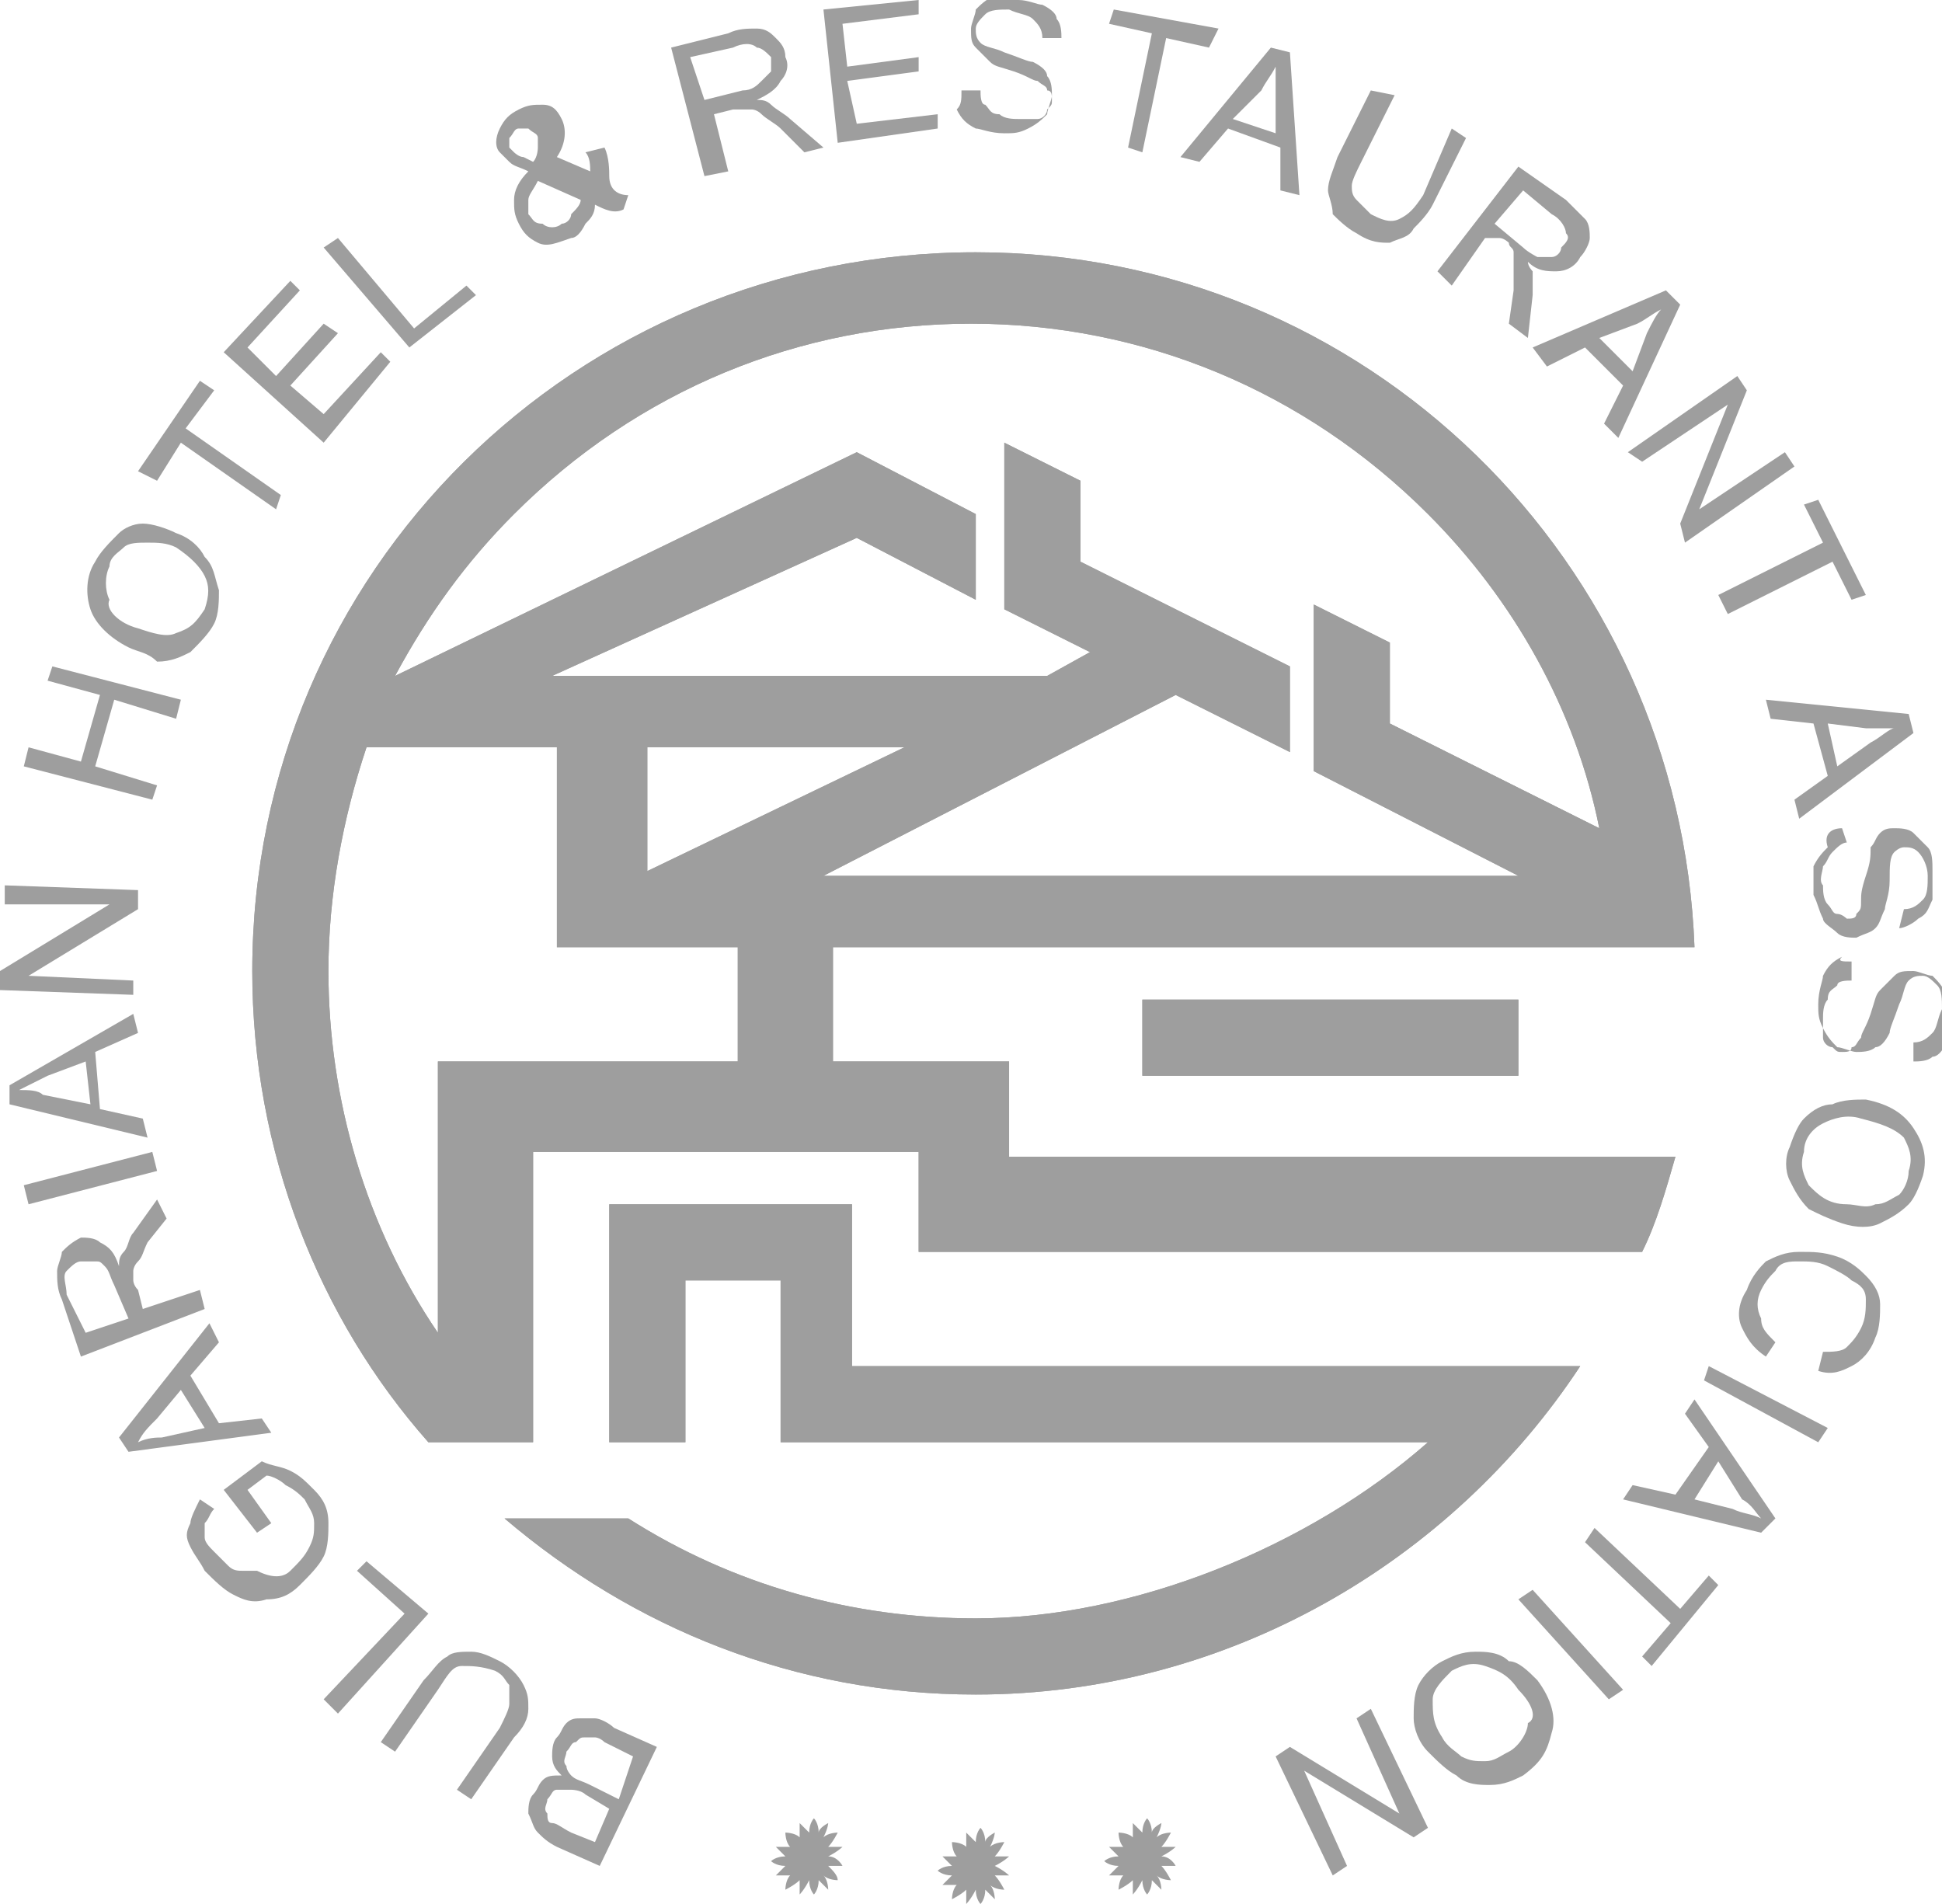 <?xml version="1.0" encoding="utf-8"?>
<!-- Generator: Adobe Illustrator 23.0.5, SVG Export Plug-In . SVG Version: 6.00 Build 0)  -->
<svg version="1.1" id="Layer_1" xmlns="http://www.w3.org/2000/svg" xmlns:xlink="http://www.w3.org/1999/xlink" x="0px" y="0px"
	 viewBox="0 0 40.8 40" style="enable-background:new 0 0 40.8 40;" xml:space="preserve">
<style type="text/css">
	.st0{fill:#9E9E9E;}
	.st1{fill-rule:evenodd;clip-rule:evenodd;fill:#9E9E9E;}
</style>
<g>
	<g>
		<g>
			<g>
				<g>
					<g>
						<path class="st0" d="M17.9,25.3h-5.1v5h1.6v-3.4h2v3.4l13.6,0c-2.5,2.2-6.2,3.7-9.5,3.7c-2.6,0-5.1-0.7-7.3-2.1h-2.6
							c2.7,2.3,6.1,3.7,9.9,3.7c5.3,0,10-2.8,12.7-6.9H17.9V25.3z"/>
					</g>
				</g>
				<g>
					<g>
						<path class="st0" d="M21.2,22.3h-3.7v-2.4h-2v2.4H9.2V28c-1.5-2.2-2.3-4.9-2.3-7.6c0-1.6,0.3-3.2,0.8-4.7h4v4.2l23.9,0
							c-0.3-8.1-6.9-14.6-15.1-14.6C12.1,5.3,5.3,12,5.3,20.4c0,3.8,1.4,7.3,3.7,9.9h2.2l0,0v-6.1h8.1v2.1h15.2
							c0.3-0.6,0.5-1.3,0.7-2H21.2V22.3z M13.6,18.3v-2.6H19L13.6,18.3z M10.8,10.8c2.6-2.6,6-4,9.6-4c3.6,0,7,1.4,9.6,4
							c1.8,1.8,3.1,4.1,3.6,6.6l-4.4-2.2v-1.7l-1.6-0.8v3.5l0,0l0,0v0h0l4.3,2.2H17.3l7.4-3.8l2.4,1.2v-1.8l-4.4-2.2v-1.7l-1.6-0.8
							v3.5l0,0l0,0v0h0l1.8,0.9l-0.9,0.5v0H11.6l6.4-2.9l2.5,1.3v-1.8l-2.5-1.3l0,0l-9.7,4.7C9,12.9,9.8,11.8,10.8,10.8z"/>
					</g>
				</g>
			</g>
			<g>
				<g>
					<rect x="24" y="21" class="st0" width="7.9" height="1.6"/>
				</g>
			</g>
		</g>
		<g>
			<g>
				<g>
					<g>
						<path class="st0" d="M17.9,25.3h-5.1v5h1.6v-3.4h2v3.4l13.6,0c-2.5,2.2-6.2,3.7-9.5,3.7c-2.6,0-5.1-0.7-7.3-2.1h-2.6
							c2.7,2.3,6.1,3.7,9.9,3.7c5.3,0,10-2.8,12.7-6.9H17.9V25.3z"/>
					</g>
				</g>
				<g>
					<g>
						<path class="st0" d="M21.2,22.3h-3.7v-2.4h-2v2.4H9.2V28c-1.5-2.2-2.3-4.9-2.3-7.6c0-1.6,0.3-3.2,0.8-4.7h4v4.2l23.9,0
							c-0.3-8.1-6.9-14.6-15.1-14.6C12.1,5.3,5.3,12,5.3,20.4c0,3.8,1.4,7.3,3.7,9.9h2.2l0,0v-6.1h8.1v2.1h15.2
							c0.3-0.6,0.5-1.3,0.7-2H21.2V22.3z M13.6,18.3v-2.6H19L13.6,18.3z M10.8,10.8c2.6-2.6,6-4,9.6-4c3.6,0,7,1.4,9.6,4
							c1.8,1.8,3.1,4.1,3.6,6.6l-4.4-2.2v-1.7l-1.6-0.8v3.5l0,0l0,0v0h0l4.3,2.2H17.3l7.4-3.8l2.4,1.2v-1.8l-4.4-2.2v-1.7l-1.6-0.8
							v3.5l0,0l0,0v0h0l1.8,0.9l-0.9,0.5v0H11.6l6.4-2.9l2.5,1.3v-1.8l-2.5-1.3l0,0l-9.7,4.7C9,12.9,9.8,11.8,10.8,10.8z"/>
					</g>
				</g>
			</g>
			<g>
				<g>
					<rect x="24" y="21" class="st0" width="7.9" height="1.6"/>
				</g>
			</g>
		</g>
		<g>
			<g>
				<path class="st0" d="M13.8,36.7l-1.2,2.5l-0.9-0.4c-0.2-0.1-0.3-0.2-0.4-0.3c-0.1-0.1-0.1-0.2-0.2-0.4c0-0.1,0-0.3,0.1-0.4
					c0.1-0.1,0.1-0.2,0.2-0.3c0.1-0.1,0.2-0.1,0.4-0.1c-0.1-0.1-0.2-0.2-0.2-0.4c0-0.1,0-0.3,0.1-0.4c0.1-0.1,0.1-0.2,0.2-0.3
					c0.1-0.1,0.2-0.1,0.3-0.1c0.1,0,0.2,0,0.3,0c0.1,0,0.3,0.1,0.4,0.2L13.8,36.7z M12.8,38l-0.5-0.3c-0.1-0.1-0.3-0.1-0.3-0.1
					c-0.1,0-0.2,0-0.3,0c-0.1,0-0.1,0.1-0.2,0.2c0,0.1-0.1,0.2,0,0.3c0,0.1,0,0.2,0.1,0.2s0.2,0.1,0.4,0.2l0.5,0.2L12.8,38z
					 M13.3,36.9l-0.6-0.3c-0.1-0.1-0.2-0.1-0.2-0.1c-0.1,0-0.2,0-0.2,0c-0.1,0-0.1,0-0.2,0.1c-0.1,0-0.1,0.1-0.2,0.2
					c0,0.1-0.1,0.2,0,0.3c0,0.1,0.1,0.2,0.1,0.2c0.1,0.1,0.2,0.1,0.4,0.2l0.6,0.3L13.3,36.9z"/>
			</g>
			<g>
				<path class="st0" d="M8.3,36.8L8,36.6l0.9-1.3c0.2-0.2,0.3-0.4,0.5-0.5c0.1-0.1,0.3-0.1,0.5-0.1c0.2,0,0.4,0.1,0.6,0.2
					c0.2,0.1,0.4,0.3,0.5,0.5c0.1,0.2,0.1,0.3,0.1,0.5c0,0.2-0.1,0.4-0.3,0.6l-0.9,1.3l-0.3-0.2l0.9-1.3c0.1-0.2,0.2-0.4,0.2-0.5
					c0-0.1,0-0.2,0-0.4c-0.1-0.1-0.1-0.2-0.3-0.3C10.1,35,9.9,35,9.7,35c-0.2,0-0.3,0.2-0.5,0.5L8.3,36.8z"/>
			</g>
			<g>
				<path class="st0" d="M9,33.9l-1.9,2.1l-0.3-0.3l1.7-1.8l-1-0.9l0.2-0.2L9,33.9z"/>
			</g>
			<g>
				<path class="st0" d="M5.7,32l-0.3,0.2l-0.7-0.9l0.8-0.6c0.2,0.1,0.4,0.1,0.6,0.2c0.2,0.1,0.3,0.2,0.5,0.4
					c0.2,0.2,0.3,0.4,0.3,0.7c0,0.2,0,0.5-0.1,0.7c-0.1,0.2-0.3,0.4-0.5,0.6c-0.2,0.2-0.4,0.3-0.7,0.3c-0.3,0.1-0.5,0-0.7-0.1
					c-0.2-0.1-0.4-0.3-0.6-0.5c-0.1-0.2-0.2-0.3-0.3-0.5c-0.1-0.2-0.1-0.3,0-0.5c0-0.1,0.1-0.3,0.2-0.5l0.3,0.2
					c-0.1,0.1-0.1,0.2-0.2,0.3c0,0.1,0,0.2,0,0.3c0,0.1,0.1,0.2,0.2,0.3c0.1,0.1,0.2,0.2,0.3,0.3c0.1,0.1,0.2,0.1,0.3,0.1
					s0.2,0,0.3,0C5.8,33.2,6,33.1,6.1,33c0.2-0.2,0.3-0.3,0.4-0.5c0.1-0.2,0.1-0.3,0.1-0.5c0-0.2-0.1-0.3-0.2-0.5
					c-0.1-0.1-0.2-0.2-0.4-0.3C5.9,31.1,5.7,31,5.6,31l-0.4,0.3L5.7,32z"/>
			</g>
			<g>
				<path class="st0" d="M5.7,30.1l-3,0.4l-0.2-0.3l1.9-2.4l0.2,0.4L4,28.9l0.6,1l0.9-0.1L5.7,30.1z M4.3,30l-0.5-0.8l-0.5,0.6
					c-0.2,0.2-0.3,0.3-0.4,0.5c0.2-0.1,0.4-0.1,0.5-0.1L4.3,30z"/>
			</g>
			<g>
				<path class="st0" d="M4.3,27.5l-2.6,1l-0.4-1.2c-0.1-0.2-0.1-0.4-0.1-0.6c0-0.1,0.1-0.3,0.1-0.4c0.1-0.1,0.2-0.2,0.4-0.3
					C1.8,26,2,26,2.1,26.1c0.2,0.1,0.3,0.2,0.4,0.5c0-0.1,0-0.2,0.1-0.3c0.1-0.1,0.1-0.3,0.2-0.4l0.5-0.7l0.2,0.4l-0.4,0.5
					C3,26.3,3,26.4,2.9,26.5c-0.1,0.1-0.1,0.2-0.1,0.2c0,0.1,0,0.1,0,0.2c0,0,0,0.1,0.1,0.2L3,27.5l1.2-0.4L4.3,27.5z M2.7,27.7
					l-0.3-0.7c-0.1-0.2-0.1-0.3-0.2-0.4c-0.1-0.1-0.1-0.1-0.2-0.1c-0.1,0-0.2,0-0.3,0c-0.1,0-0.2,0.1-0.3,0.2s0,0.3,0,0.5L1.8,28
					L2.7,27.7z"/>
			</g>
			<g>
				<path class="st0" d="M3.3,24.6l-2.7,0.7l-0.1-0.4l2.7-0.7L3.3,24.6z"/>
			</g>
			<g>
				<path class="st0" d="M3.1,23.9l-2.9-0.7l0-0.4l2.6-1.5l0.1,0.4L2,22.1l0.1,1.2l0.9,0.2L3.1,23.9z M1.9,23.2l-0.1-0.9L1,22.6
					c-0.2,0.1-0.4,0.2-0.6,0.3c0.2,0,0.4,0,0.5,0.1L1.9,23.2z"/>
			</g>
			<g>
				<path class="st0" d="M2.8,20.9L0,20.8l0-0.4L2.3,19L0.1,19l0-0.4l2.8,0.1l0,0.4l-2.3,1.4l2.2,0.1L2.8,20.9z"/>
			</g>
			<g>
				<path class="st0" d="M3.2,16.8l-2.7-0.7l0.1-0.4L1.7,16l0.4-1.4L1,14.3L1.1,14l2.7,0.7l-0.1,0.4l-1.3-0.4L2,16.1l1.3,0.4
					L3.2,16.8z"/>
			</g>
			<g>
				<path class="st0" d="M2.7,13.6c-0.4-0.2-0.7-0.5-0.8-0.8s-0.1-0.7,0.1-1c0.1-0.2,0.3-0.4,0.5-0.6C2.6,11.1,2.8,11,3,11
					c0.2,0,0.5,0.1,0.7,0.2c0.3,0.1,0.5,0.3,0.6,0.5c0.2,0.2,0.2,0.4,0.3,0.7c0,0.2,0,0.5-0.1,0.7c-0.1,0.2-0.3,0.4-0.5,0.6
					c-0.2,0.1-0.4,0.2-0.7,0.2C3.1,13.7,2.9,13.7,2.7,13.6z M2.9,13.2c0.3,0.1,0.6,0.2,0.8,0.1c0.3-0.1,0.4-0.2,0.6-0.5
					c0.1-0.3,0.1-0.5,0-0.7c-0.1-0.2-0.3-0.4-0.6-0.6c-0.2-0.1-0.4-0.1-0.6-0.1c-0.2,0-0.4,0-0.5,0.1c-0.1,0.1-0.3,0.2-0.3,0.4
					c-0.1,0.2-0.1,0.5,0,0.7C2.2,12.8,2.5,13.1,2.9,13.2z"/>
			</g>
			<g>
				<path class="st0" d="M5.8,10.7l-2-1.4l-0.5,0.8L2.9,9.9L4.2,8l0.3,0.2L3.9,9l2,1.4L5.8,10.7z"/>
			</g>
			<g>
				<path class="st0" d="M6.8,9.3L4.7,7.4l1.4-1.5l0.2,0.2L5.2,7.3l0.6,0.6l1-1.1L7.1,7l-1,1.1l0.7,0.6l1.2-1.3l0.2,0.2L6.8,9.3z"/>
			</g>
			<g>
				<path class="st0" d="M8.6,7.3L6.8,5.2l0.3-0.2l1.6,1.9L9.8,6L10,6.2L8.6,7.3z"/>
			</g>
			<g>
				<path class="st0" d="M12.5,4.3c0,0.2-0.1,0.3-0.2,0.4C12.2,4.9,12.1,5,12,5c-0.3,0.1-0.5,0.2-0.7,0.1c-0.2-0.1-0.3-0.2-0.4-0.4
					c-0.1-0.2-0.1-0.3-0.1-0.5c0-0.2,0.1-0.4,0.3-0.6c-0.2-0.1-0.3-0.1-0.4-0.2c-0.1-0.1-0.1-0.1-0.2-0.2c-0.1-0.1-0.1-0.3,0-0.5
					c0.1-0.2,0.2-0.3,0.4-0.4c0.2-0.1,0.3-0.1,0.5-0.1c0.2,0,0.3,0.1,0.4,0.3c0.1,0.2,0.1,0.5-0.1,0.8l0.7,0.3c0-0.1,0-0.3-0.1-0.4
					l0.4-0.1c0.1,0.2,0.1,0.5,0.1,0.6C12.8,4,13,4.1,13.2,4.1l-0.1,0.3C12.9,4.5,12.7,4.4,12.5,4.3z M11.2,3.4
					c0.1-0.1,0.1-0.3,0.1-0.3c0-0.1,0-0.2,0-0.2c0-0.1-0.1-0.1-0.2-0.2c-0.1,0-0.2,0-0.2,0c-0.1,0-0.1,0.1-0.2,0.2
					c0,0.1,0,0.2,0,0.2c0,0,0.1,0.1,0.1,0.1c0,0,0.1,0.1,0.2,0.1L11.2,3.4z M12.2,4.2l-0.9-0.4c-0.1,0.2-0.2,0.3-0.2,0.4
					c0,0.1,0,0.2,0,0.3c0.1,0.1,0.1,0.2,0.3,0.2c0.1,0.1,0.3,0.1,0.4,0c0.1,0,0.2-0.1,0.2-0.2C12.1,4.4,12.2,4.3,12.2,4.2z"/>
			</g>
			<g>
				<path class="st0" d="M14.8,3.7L14.1,1l1.2-0.3c0.2-0.1,0.4-0.1,0.6-0.1s0.3,0.1,0.4,0.2c0.1,0.1,0.2,0.2,0.2,0.4
					c0.1,0.2,0,0.4-0.1,0.5c-0.1,0.2-0.3,0.3-0.5,0.4c0.1,0,0.2,0,0.3,0.1c0.1,0.1,0.3,0.2,0.4,0.3l0.7,0.6l-0.4,0.1l-0.5-0.5
					c-0.1-0.1-0.3-0.2-0.4-0.3c-0.1-0.1-0.2-0.1-0.2-0.1c-0.1,0-0.1,0-0.2,0c0,0-0.1,0-0.2,0l-0.4,0.1l0.3,1.2L14.8,3.7z M14.8,2.1
					l0.8-0.2c0.2,0,0.3-0.1,0.4-0.2c0.1-0.1,0.1-0.1,0.2-0.2c0-0.1,0-0.2,0-0.3C16.1,1.1,16,1,15.9,1c-0.1-0.1-0.3-0.1-0.5,0
					l-0.9,0.2L14.8,2.1z"/>
			</g>
			<g>
				<path class="st0" d="M17.6,3l-0.3-2.8l2-0.2l0,0.3l-1.6,0.2l0.1,0.9l1.5-0.2l0,0.3l-1.5,0.2L18,2.6l1.7-0.2l0,0.3L17.6,3z"/>
			</g>
			<g>
				<path class="st0" d="M20.2,1.9l0.4,0c0,0.1,0,0.3,0.1,0.3c0.1,0.1,0.1,0.2,0.3,0.2c0.1,0.1,0.3,0.1,0.4,0.1c0.1,0,0.3,0,0.4,0
					c0.1,0,0.2-0.1,0.2-0.2c0.1-0.1,0.1-0.1,0.1-0.2c0-0.1,0-0.2-0.1-0.2c0-0.1-0.1-0.1-0.2-0.2c-0.1,0-0.2-0.1-0.5-0.2
					c-0.3-0.1-0.4-0.1-0.5-0.2c-0.1-0.1-0.2-0.2-0.3-0.3c-0.1-0.1-0.1-0.2-0.1-0.4c0-0.1,0.1-0.3,0.1-0.4c0.1-0.1,0.2-0.2,0.4-0.3
					C21,0,21.2,0,21.4,0c0.2,0,0.4,0.1,0.5,0.1c0.2,0.1,0.3,0.2,0.3,0.3c0.1,0.1,0.1,0.3,0.1,0.4l-0.4,0c0-0.2-0.1-0.3-0.2-0.4
					c-0.1-0.1-0.3-0.1-0.5-0.2c-0.2,0-0.4,0-0.5,0.1s-0.2,0.2-0.2,0.3c0,0.1,0,0.2,0.1,0.3c0.1,0.1,0.3,0.1,0.5,0.2
					c0.3,0.1,0.5,0.2,0.6,0.2c0.2,0.1,0.3,0.2,0.3,0.3c0.1,0.1,0.1,0.3,0.1,0.4c0,0.1-0.1,0.3-0.1,0.4c-0.1,0.1-0.2,0.2-0.4,0.3
					c-0.2,0.1-0.3,0.1-0.5,0.1c-0.3,0-0.5-0.1-0.6-0.1c-0.2-0.1-0.3-0.2-0.4-0.4C20.2,2.2,20.2,2.1,20.2,1.9z"/>
			</g>
			<g>
				<path class="st0" d="M23.7,3.1l0.5-2.4l-0.9-0.2l0.1-0.3l2.2,0.4L25.4,1l-0.9-0.2L24,3.2L23.7,3.1z"/>
			</g>
			<g>
				<path class="st0" d="M24.8,3.3L26.7,1l0.4,0.1l0.2,3L26.9,4l0-0.9l-1.1-0.4l-0.6,0.7L24.8,3.3z M25.9,2.5l0.9,0.3l0-0.8
					c0-0.3,0-0.5,0-0.6c-0.1,0.2-0.2,0.3-0.3,0.5L25.9,2.5z"/>
			</g>
			<g>
				<path class="st0" d="M30.5,2.7l0.3,0.2l-0.7,1.4c-0.1,0.2-0.3,0.4-0.4,0.5C29.6,5,29.4,5,29.2,5.1c-0.2,0-0.4,0-0.7-0.2
					c-0.2-0.1-0.4-0.3-0.5-0.4C28,4.3,27.9,4.1,27.9,4c0-0.2,0.1-0.4,0.2-0.7l0.7-1.4L29.3,2l-0.7,1.4c-0.1,0.2-0.2,0.4-0.2,0.5
					c0,0.1,0,0.2,0.1,0.3c0.1,0.1,0.2,0.2,0.3,0.3c0.2,0.1,0.4,0.2,0.6,0.1c0.2-0.1,0.3-0.2,0.5-0.5L30.5,2.7z"/>
			</g>
			<g>
				<path class="st0" d="M30.2,5.7l1.7-2.2l1,0.7c0.2,0.2,0.3,0.3,0.4,0.4c0.1,0.1,0.1,0.3,0.1,0.4c0,0.1-0.1,0.3-0.2,0.4
					c-0.1,0.2-0.3,0.3-0.5,0.3c-0.2,0-0.4,0-0.6-0.2c0,0.1,0.1,0.2,0.1,0.2c0,0.1,0,0.3,0,0.5l-0.1,0.9l-0.4-0.3l0.1-0.7
					c0-0.2,0-0.4,0-0.5c0-0.1,0-0.2,0-0.3c0-0.1-0.1-0.1-0.1-0.2c0,0-0.1-0.1-0.2-0.1L31.2,5l-0.7,1L30.2,5.7z M31.4,4.7L32,5.2
					c0.1,0.1,0.3,0.2,0.3,0.2c0.1,0,0.2,0,0.3,0c0.1,0,0.2-0.1,0.2-0.2C32.9,5.1,33,5,32.9,4.9c0-0.1-0.1-0.3-0.3-0.4L32,4L31.4,4.7
					z"/>
			</g>
			<g>
				<path class="st0" d="M32.2,7.3L35,6.1l0.3,0.3L34,9.2l-0.3-0.3l0.4-0.8l-0.8-0.8l-0.8,0.4L32.2,7.3z M33.6,7.1l0.7,0.7L34.6,7
					c0.1-0.2,0.2-0.4,0.3-0.5c-0.2,0.1-0.3,0.2-0.5,0.3L33.6,7.1z"/>
			</g>
			<g>
				<path class="st0" d="M34.2,9.5l2.3-1.6l0.2,0.3l-1,2.5l1.8-1.2l0.2,0.3l-2.3,1.6L35.3,11l1-2.5l-1.8,1.2L34.2,9.5z"/>
			</g>
			<g>
				<path class="st0" d="M36.1,12.5l2.2-1.1l-0.4-0.8l0.3-0.1l1,2l-0.3,0.1l-0.4-0.8l-2.2,1.1L36.1,12.5z"/>
			</g>
			<g>
				<path class="st0" d="M37.1,14.7l3,0.3l0.1,0.4l-2.4,1.8l-0.1-0.4l0.7-0.5l-0.3-1.1l-0.9-0.1L37.1,14.7z M38.4,15.2l0.2,0.9
					l0.7-0.5c0.2-0.1,0.4-0.3,0.5-0.3c-0.2,0-0.4,0-0.6,0L38.4,15.2z"/>
			</g>
			<g>
				<path class="st0" d="M38.7,17.4l0.1,0.3c-0.1,0-0.2,0.1-0.3,0.2c-0.1,0.1-0.1,0.2-0.2,0.3c0,0.1-0.1,0.3,0,0.4
					c0,0.1,0,0.3,0.1,0.4c0.1,0.1,0.1,0.2,0.2,0.2c0.1,0,0.2,0.1,0.2,0.1c0.1,0,0.2,0,0.2-0.1c0.1-0.1,0.1-0.1,0.1-0.3
					c0-0.1,0-0.2,0.1-0.5s0.1-0.4,0.1-0.6c0.1-0.1,0.1-0.2,0.2-0.3c0.1-0.1,0.2-0.1,0.3-0.1c0.1,0,0.3,0,0.4,0.1
					c0.1,0.1,0.2,0.2,0.3,0.3c0.1,0.1,0.1,0.3,0.1,0.5c0,0.2,0,0.4,0,0.6c-0.1,0.2-0.1,0.3-0.3,0.4c-0.1,0.1-0.3,0.2-0.4,0.2
					L40,19.1c0.2,0,0.3-0.1,0.4-0.2c0.1-0.1,0.1-0.3,0.1-0.5c0-0.2-0.1-0.4-0.2-0.5c-0.1-0.1-0.2-0.1-0.3-0.1
					c-0.1,0-0.2,0.1-0.2,0.1c-0.1,0.1-0.1,0.3-0.1,0.6c0,0.3-0.1,0.5-0.1,0.6c-0.1,0.2-0.1,0.3-0.2,0.4c-0.1,0.1-0.2,0.1-0.4,0.2
					c-0.1,0-0.3,0-0.4-0.1c-0.1-0.1-0.3-0.2-0.3-0.3c-0.1-0.2-0.1-0.3-0.2-0.5c0-0.3,0-0.5,0-0.6c0.1-0.2,0.2-0.3,0.3-0.4
					C38.3,17.5,38.5,17.4,38.7,17.4z"/>
			</g>
			<g>
				<path class="st0" d="M38.9,20.2l0,0.4c-0.1,0-0.3,0-0.3,0.1c-0.1,0.1-0.2,0.1-0.2,0.3c-0.1,0.1-0.1,0.3-0.1,0.4
					c0,0.1,0,0.3,0,0.4c0,0.1,0.1,0.2,0.2,0.2c0.1,0.1,0.1,0.1,0.2,0.1c0.1,0,0.2,0,0.2-0.1c0.1,0,0.1-0.1,0.2-0.2
					c0-0.1,0.1-0.2,0.2-0.5c0.1-0.3,0.1-0.4,0.2-0.5c0.1-0.1,0.2-0.2,0.3-0.3c0.1-0.1,0.2-0.1,0.4-0.1c0.1,0,0.3,0.1,0.4,0.1
					c0.1,0.1,0.2,0.2,0.3,0.4c0.1,0.2,0.1,0.3,0.1,0.5c0,0.2-0.1,0.4-0.1,0.5c-0.1,0.2-0.2,0.3-0.3,0.3c-0.1,0.1-0.3,0.1-0.4,0.1
					l0-0.4c0.2,0,0.3-0.1,0.4-0.2c0.1-0.1,0.1-0.3,0.2-0.5c0-0.2,0-0.4-0.1-0.5c-0.1-0.1-0.2-0.2-0.3-0.2c-0.1,0-0.2,0-0.3,0.1
					c-0.1,0.1-0.1,0.3-0.2,0.5c-0.1,0.3-0.2,0.5-0.2,0.6c-0.1,0.2-0.2,0.3-0.3,0.3c-0.1,0.1-0.3,0.1-0.4,0.1c-0.1,0-0.3-0.1-0.4-0.1
					c-0.1-0.1-0.2-0.2-0.3-0.4c-0.1-0.2-0.1-0.3-0.1-0.5c0-0.3,0.1-0.5,0.1-0.6c0.1-0.2,0.2-0.3,0.4-0.4
					C38.6,20.2,38.7,20.2,38.9,20.2z"/>
			</g>
			<g>
				<path class="st0" d="M39.2,23.1c0.5,0.1,0.8,0.3,1,0.6c0.2,0.3,0.3,0.6,0.2,1c-0.1,0.3-0.2,0.5-0.3,0.6
					c-0.2,0.2-0.4,0.3-0.6,0.4c-0.2,0.1-0.5,0.1-0.8,0c-0.3-0.1-0.5-0.2-0.7-0.3c-0.2-0.2-0.3-0.4-0.4-0.6c-0.1-0.2-0.1-0.5,0-0.7
					c0.1-0.3,0.2-0.5,0.3-0.6c0.2-0.2,0.4-0.3,0.6-0.3C38.7,23.1,39,23.1,39.2,23.1z M39.1,23.5c-0.3-0.1-0.6,0-0.8,0.1
					c-0.2,0.1-0.4,0.3-0.4,0.6c-0.1,0.3,0,0.5,0.1,0.7c0.2,0.2,0.4,0.4,0.8,0.4c0.2,0,0.4,0.1,0.6,0c0.2,0,0.3-0.1,0.5-0.2
					c0.1-0.1,0.2-0.3,0.2-0.5c0.1-0.3,0-0.5-0.1-0.7C39.8,23.7,39.5,23.6,39.1,23.5z"/>
			</g>
			<g>
				<path class="st0" d="M37.3,28.2l-0.2,0.3c-0.3-0.2-0.4-0.4-0.5-0.6c-0.1-0.2-0.1-0.5,0.1-0.8c0.1-0.3,0.3-0.5,0.4-0.6
					c0.2-0.1,0.4-0.2,0.7-0.2c0.3,0,0.5,0,0.8,0.1c0.3,0.1,0.5,0.3,0.6,0.4c0.2,0.2,0.3,0.4,0.3,0.6c0,0.2,0,0.5-0.1,0.7
					c-0.1,0.3-0.3,0.5-0.5,0.6c-0.2,0.1-0.4,0.2-0.7,0.1l0.1-0.4c0.2,0,0.4,0,0.5-0.1c0.1-0.1,0.2-0.2,0.3-0.4
					c0.1-0.2,0.1-0.4,0.1-0.6c0-0.2-0.1-0.3-0.3-0.4c-0.1-0.1-0.3-0.2-0.5-0.3c-0.2-0.1-0.4-0.1-0.6-0.1s-0.4,0-0.5,0.2
					c-0.1,0.1-0.2,0.2-0.3,0.4c-0.1,0.2-0.1,0.4,0,0.6C37,27.9,37.1,28,37.3,28.2z"/>
			</g>
			<g>
				<path class="st0" d="M35.9,28.7l2.5,1.3l-0.2,0.3L35.8,29L35.9,28.7z"/>
			</g>
			<g>
				<path class="st0" d="M35.6,29.4l1.7,2.5L37,32.2l-2.9-0.7l0.2-0.3l0.9,0.2l0.7-1l-0.5-0.7L35.6,29.4z M36.1,30.7l-0.5,0.8
					l0.8,0.2c0.2,0.1,0.4,0.1,0.6,0.2c-0.1-0.1-0.2-0.3-0.4-0.4L36.1,30.7z"/>
			</g>
			<g>
				<path class="st0" d="M33.5,32.1l1.8,1.7l0.6-0.7l0.2,0.2L34.7,35l-0.2-0.2l0.6-0.7l-1.8-1.7L33.5,32.1z"/>
			</g>
			<g>
				<path class="st0" d="M32.2,33.4l1.9,2.1l-0.3,0.2l-1.9-2.1L32.2,33.4z"/>
			</g>
			<g>
				<path class="st0" d="M32.3,35.3c0.3,0.4,0.4,0.8,0.3,1.1c-0.1,0.4-0.2,0.6-0.6,0.9c-0.2,0.1-0.4,0.2-0.7,0.2
					c-0.2,0-0.5,0-0.7-0.2c-0.2-0.1-0.4-0.3-0.6-0.5c-0.2-0.2-0.3-0.5-0.3-0.7s0-0.5,0.1-0.7c0.1-0.2,0.3-0.4,0.5-0.5
					c0.2-0.1,0.4-0.2,0.7-0.2c0.2,0,0.5,0,0.7,0.2C31.9,34.9,32.1,35.1,32.3,35.3z M31.9,35.5c-0.2-0.3-0.4-0.4-0.7-0.5
					c-0.3-0.1-0.5,0-0.7,0.1c-0.2,0.2-0.4,0.4-0.4,0.6c0,0.3,0,0.5,0.2,0.8c0.1,0.2,0.3,0.3,0.4,0.4c0.2,0.1,0.3,0.1,0.5,0.1
					c0.2,0,0.3-0.1,0.5-0.2c0.2-0.1,0.4-0.4,0.4-0.6C32.3,36.1,32.2,35.8,31.9,35.5z"/>
			</g>
			<g>
				<path class="st0" d="M28.8,35.9l1.2,2.5l-0.3,0.2l-2.3-1.4l0.9,2L28,39.4l-1.2-2.5l0.3-0.2l2.3,1.4l-0.9-2L28.8,35.9z"/>
			</g>
		</g>
		<g>
			<path class="st1" d="M24.4,39.2c0.2,0,0.3,0,0.3,0S24.6,39,24.4,39c0.2-0.1,0.3-0.2,0.3-0.2s-0.2,0-0.3,0
				c0.1-0.1,0.2-0.3,0.2-0.3s-0.2,0-0.3,0.1c0.1-0.2,0.1-0.3,0.1-0.3s-0.2,0.1-0.2,0.2c0-0.2-0.1-0.3-0.1-0.3s-0.1,0.1-0.1,0.3
				c-0.1-0.1-0.2-0.2-0.2-0.2s0,0.2,0,0.3c-0.1-0.1-0.3-0.1-0.3-0.1s0,0.2,0.1,0.3c-0.2,0-0.3,0-0.3,0s0.1,0.1,0.2,0.2
				c-0.2,0-0.3,0.1-0.3,0.1c0,0,0.1,0.1,0.3,0.1c-0.1,0.1-0.2,0.2-0.2,0.2s0.2,0,0.3,0c-0.1,0.1-0.1,0.3-0.1,0.3s0.2-0.1,0.3-0.2
				c0,0.2,0,0.3,0,0.3s0.1-0.1,0.2-0.3c0,0.2,0.1,0.3,0.1,0.3c0,0,0.1-0.1,0.1-0.3c0.1,0.1,0.2,0.2,0.2,0.2s0-0.2-0.1-0.3
				c0.1,0.1,0.3,0.1,0.3,0.1S24.5,39.3,24.4,39.2L24.4,39.2z"/>
		</g>
		<g>
			<path class="st1" d="M20.9,39.4c0.2,0,0.3,0,0.3,0s-0.1-0.1-0.3-0.2c0.2-0.1,0.3-0.2,0.3-0.2s-0.2,0-0.3,0
				c0.1-0.1,0.2-0.3,0.2-0.3s-0.2,0-0.3,0.1c0.1-0.2,0.1-0.3,0.1-0.3s-0.2,0.1-0.2,0.2c0-0.2-0.1-0.3-0.1-0.3s-0.1,0.1-0.1,0.3
				c-0.1-0.1-0.2-0.2-0.2-0.2s0,0.2,0,0.3c-0.1-0.1-0.3-0.1-0.3-0.1s0,0.2,0.1,0.3c-0.2,0-0.3,0-0.3,0s0.1,0.1,0.2,0.2
				c-0.2,0-0.3,0.1-0.3,0.1c0,0,0.1,0.1,0.3,0.1c-0.1,0.1-0.2,0.2-0.2,0.2s0.2,0,0.3,0c-0.1,0.1-0.1,0.3-0.1,0.3s0.2-0.1,0.3-0.2
				c0,0.2,0,0.3,0,0.3s0.1-0.1,0.2-0.3c0,0.2,0.1,0.3,0.1,0.3c0,0,0.1-0.1,0.1-0.3c0.1,0.1,0.2,0.2,0.2,0.2s0-0.2-0.1-0.3
				c0.1,0.1,0.3,0.1,0.3,0.1S21,39.5,20.9,39.4L20.9,39.4z"/>
		</g>
		<g>
			<path class="st1" d="M17.4,39.2c0.2,0,0.3,0,0.3,0S17.6,39,17.4,39c0.2-0.1,0.3-0.2,0.3-0.2s-0.2,0-0.3,0
				c0.1-0.1,0.2-0.3,0.2-0.3s-0.2,0-0.3,0.1c0.1-0.2,0.1-0.3,0.1-0.3s-0.2,0.1-0.2,0.2c0-0.2-0.1-0.3-0.1-0.3s-0.1,0.1-0.1,0.3
				c-0.1-0.1-0.2-0.2-0.2-0.2s0,0.2,0,0.3c-0.1-0.1-0.3-0.1-0.3-0.1s0,0.2,0.1,0.3c-0.2,0-0.3,0-0.3,0s0.1,0.1,0.2,0.2
				c-0.2,0-0.3,0.1-0.3,0.1c0,0,0.1,0.1,0.3,0.1c-0.1,0.1-0.2,0.2-0.2,0.2s0.2,0,0.3,0c-0.1,0.1-0.1,0.3-0.1,0.3s0.2-0.1,0.3-0.2
				c0,0.2,0,0.3,0,0.3s0.1-0.1,0.2-0.3c0,0.2,0.1,0.3,0.1,0.3c0,0,0.1-0.1,0.1-0.3c0.1,0.1,0.2,0.2,0.2,0.2s0-0.2-0.1-0.3
				c0.1,0.1,0.3,0.1,0.3,0.1C17.6,39.4,17.5,39.3,17.4,39.2L17.4,39.2z"/>
		</g>
	</g>
</g>
</svg>
